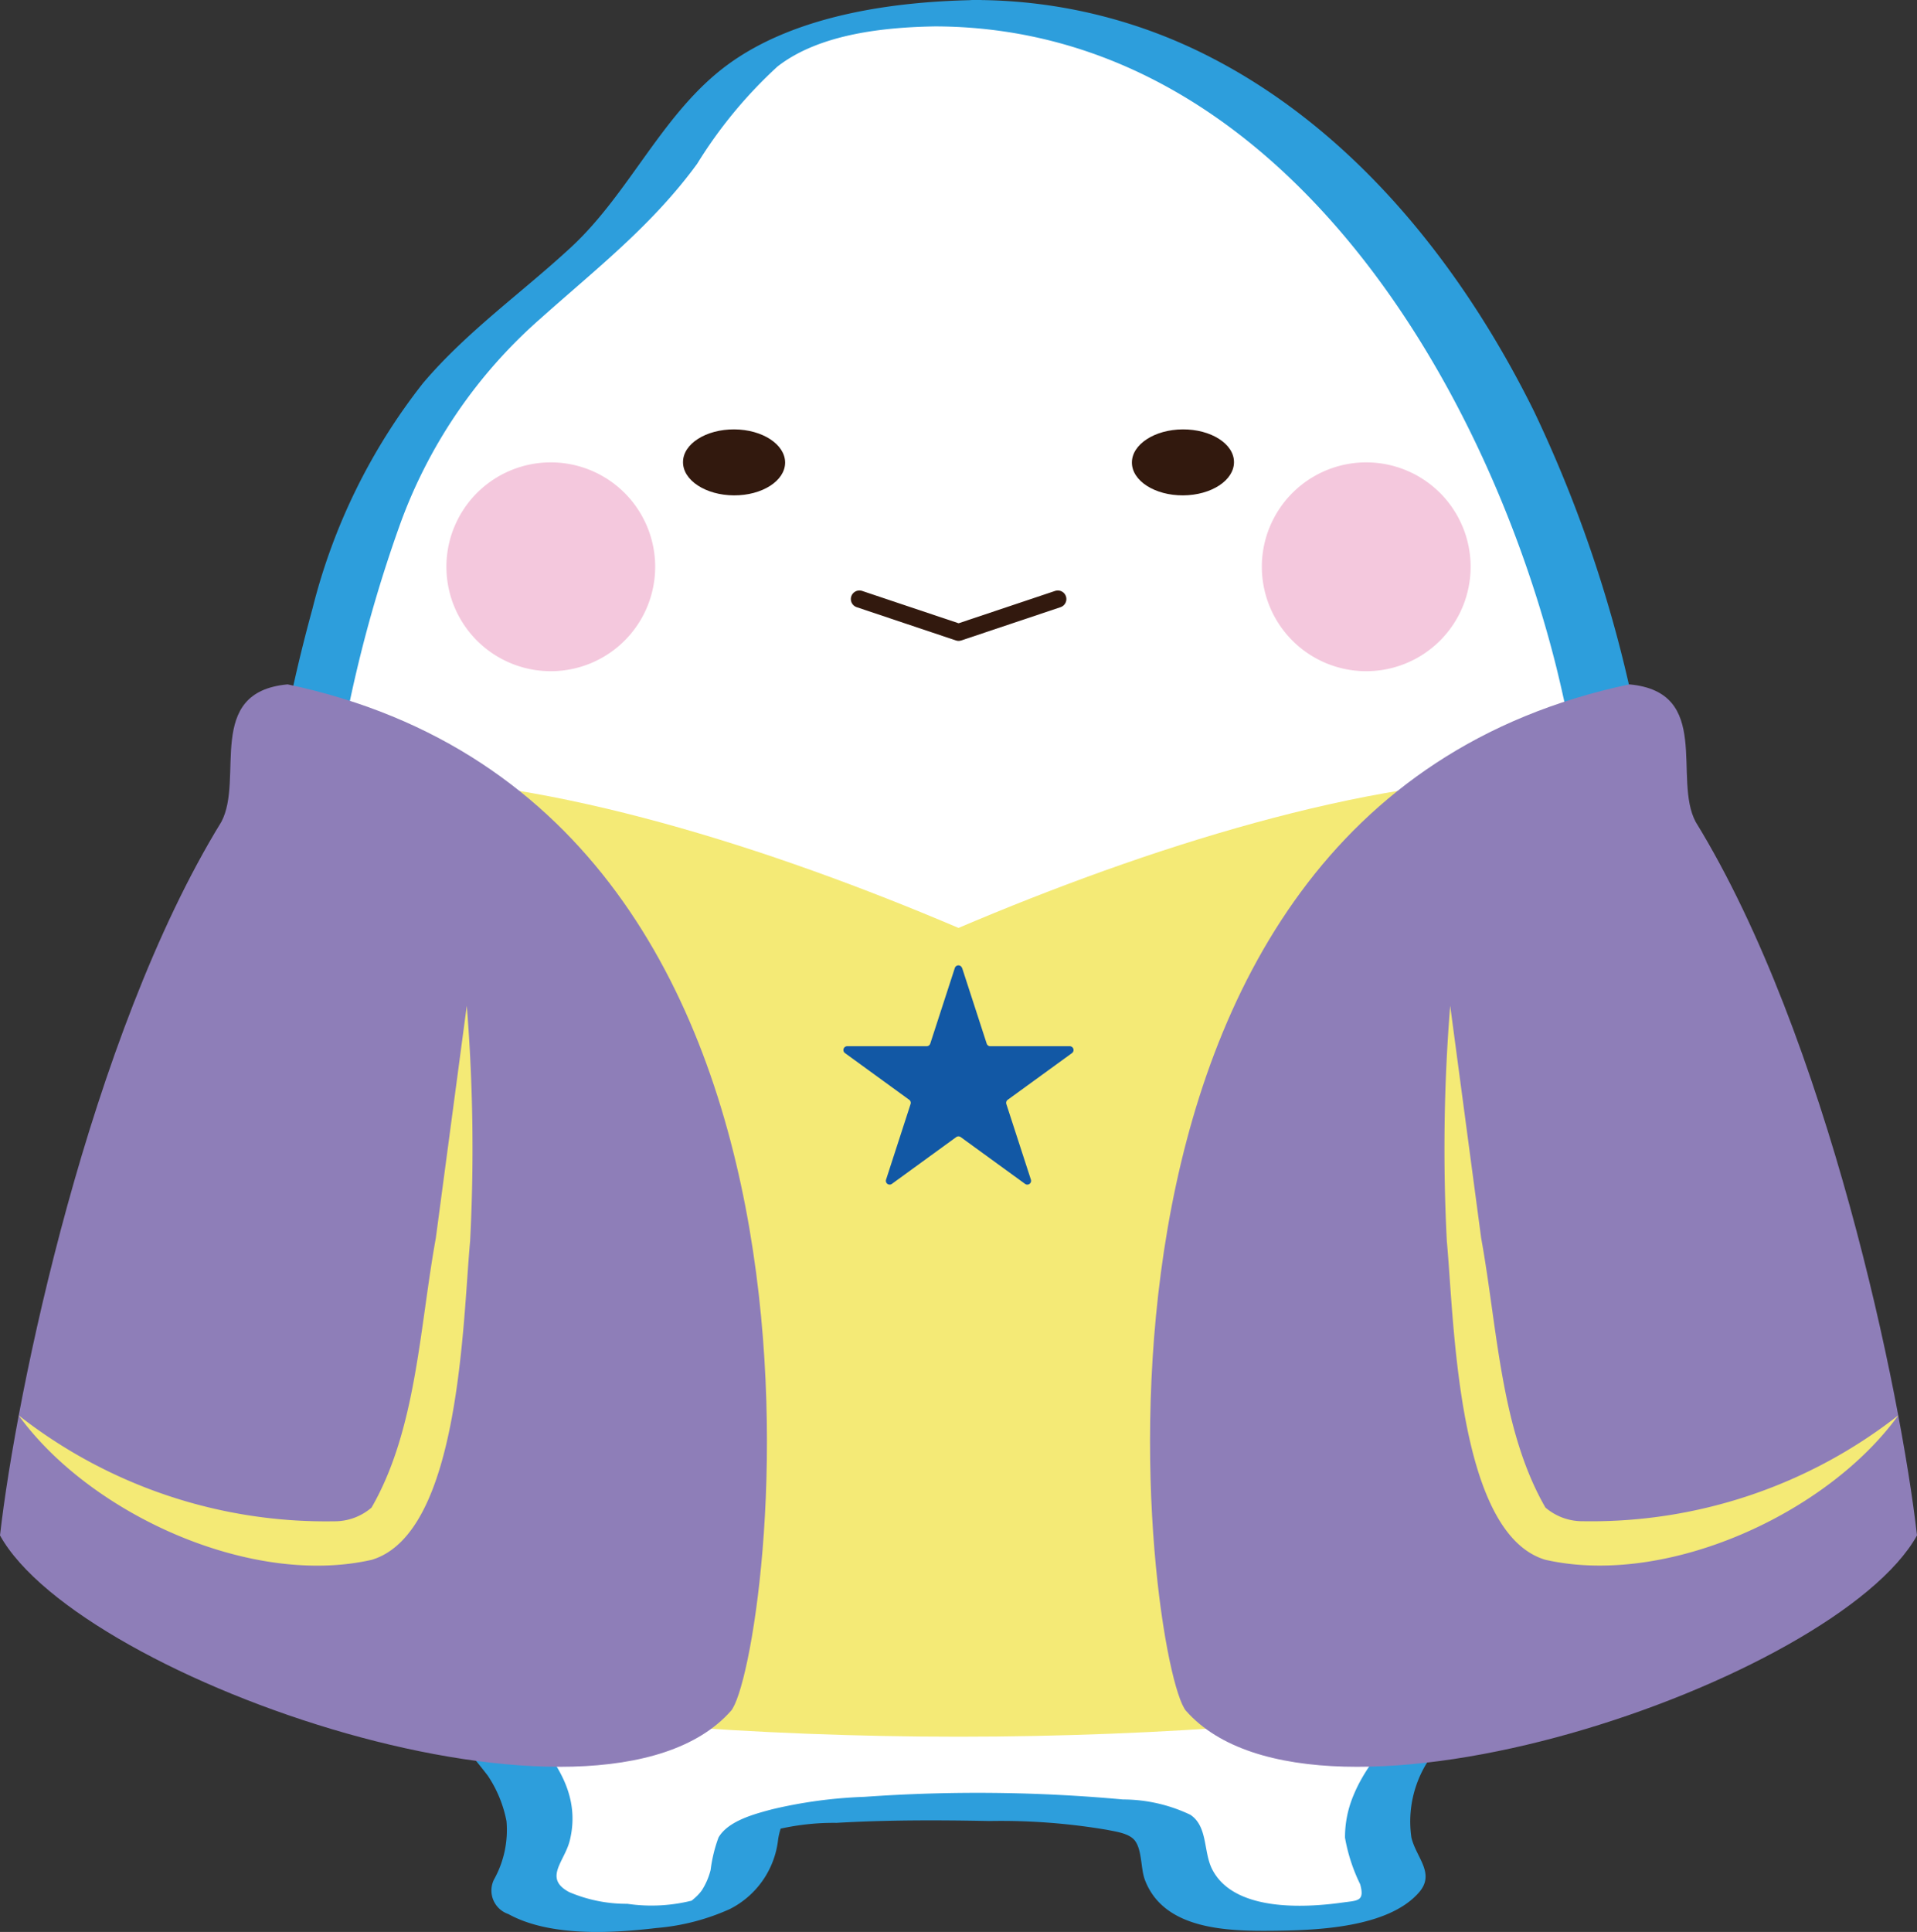 <svg xmlns="http://www.w3.org/2000/svg" width="84.091" height="84.728" viewBox="0 0 84.091 84.728">
  <rect x="0" y="0" width="84.091" height="84.728" fill="#333333" stroke="none"/>
  <g id="Group_3355" data-name="Group 3355" transform="translate(0)">
    <path id="Path_6804" data-name="Path 6804" d="M251.361,440.418a20.733,20.733,0,0,0-7.336,1.352c-3.69,1.388-4.825,5.561-8.386,8.811-3.141,2.867-7.561,5.494-9.929,11.829a60.655,60.655,0,0,0-3.775,21.164c0,14.1,2.06,25.524,9.188,32.51.453.444,3.011,3.174,1.3,5.866-1.427,2.239,6.549,2.444,8.279,1.324,1.32-.855,1.207-2.212,1.475-3,.319-.939,4.344-1.168,9.19-1.168s8.87.23,9.19,1.168c.268.79.155,2.147,1.475,3,1.73,1.12,9.706.915,8.279-1.324-1.716-2.692.842-5.422,1.295-5.866,7.128-6.986,9.188-18.413,9.188-32.51h0c0-23.835-13.174-43.156-29.427-43.156" transform="translate(-209.315 -439.84)" fill="#fff"/>
    <path id="Path_6805" data-name="Path 6805" d="M252.383,439.885c-3.631.044-8.026.627-11.038,2.835-2.86,2.1-4.289,5.62-6.878,8.012-2.162,2-4.567,3.69-6.485,5.951a26.268,26.268,0,0,0-4.852,9.894,70.863,70.863,0,0,0-2.278,24.835c.443,6.827,1.564,13.957,5.027,19.968a25.319,25.319,0,0,0,2.414,3.481,31.757,31.757,0,0,1,2.524,2.894,5.439,5.439,0,0,1,.823,2,4.457,4.457,0,0,1-.549,2.56,1.088,1.088,0,0,0,.628,1.512c1.814,1,4.521.849,6.5.613a9.784,9.784,0,0,0,3.211-.828,3.9,3.9,0,0,0,2.126-3.062,3.121,3.121,0,0,1,.129-.527c-.031.074-.388.172-.036.063a10.8,10.8,0,0,1,2.466-.257c2.228-.13,4.471-.125,6.7-.081a27.84,27.84,0,0,1,5.191.39c.366.077.953.147,1.2.471.318.418.251,1.222.435,1.713.835,2.222,3.68,2.26,5.679,2.238,1.871-.019,5-.134,6.346-1.68.73-.835-.123-1.524-.332-2.41a4.891,4.891,0,0,1,1.411-4.188,32.086,32.086,0,0,0,4.961-6.755c3.16-6.194,4.109-13.354,4.459-20.217.1-2.021.141-4.043.144-6.067l-2.327.956h0c.507,0,2.329-.209,2.327-.956a57.58,57.58,0,0,0-5.595-25.319c-3.107-6.277-7.759-12.182-14.067-15.465a22.577,22.577,0,0,0-10.263-2.572,3.372,3.372,0,0,0-2,.535c-.363.3-.457.616.166.621,14.847.11,23.961,15.363,27.146,28.118A62.116,62.116,0,0,1,279.484,484l2.327-.956h0c-.509,0-2.326.209-2.327.956-.012,7.032-.4,14.239-2.527,20.988a29.927,29.927,0,0,1-3.8,8.011c-1.317,1.909-3.476,3.451-4.364,5.627a4.714,4.714,0,0,0-.371,1.853,7.611,7.611,0,0,0,.665,2.041c.208.755-.108.711-.75.8-1.741.247-4.806.393-5.744-1.46-.389-.768-.184-1.869-.953-2.385a6.9,6.9,0,0,0-2.957-.672,69.967,69.967,0,0,0-11.342-.115,20.5,20.5,0,0,0-4.058.548c-.75.2-1.914.5-2.341,1.231a6.348,6.348,0,0,0-.348,1.427,3.043,3.043,0,0,1-.378.883c-.3.43-.767.625-.288.42a7.28,7.28,0,0,1-2.988.182,6.4,6.4,0,0,1-2.553-.515c-1.137-.61-.2-1.332.03-2.265.615-2.506-1.289-4.268-2.79-5.93-4.074-4.507-6.049-10.5-7.071-16.385a78.229,78.229,0,0,1-.638-22.553,59.4,59.4,0,0,1,2.992-12.681,21.916,21.916,0,0,1,6.255-9.224c2.445-2.18,4.883-4.079,6.837-6.756a20.057,20.057,0,0,1,3.525-4.267c1.859-1.45,4.757-1.734,7.033-1.762a3.414,3.414,0,0,0,2-.535c.354-.291.463-.628-.167-.62" transform="translate(-209.422 -439.885)" fill="#2d9edc"/>
    <path id="Path_6806" data-name="Path 6806" d="M288.437,506.773c-1.1,3.809-18.643,6.668-36.527,6.668s-35.421-2.859-36.528-6.668,10.974-35.38,10.974-35.38c7.668,0,17.291,3.061,25.554,6.578,8.263-3.517,17.885-6.578,25.553-6.578,0,0,12.081,31.578,10.974,35.38" transform="translate(-209.864 -437.276)" fill="#f4ea76"/>
    <path id="Path_6807" data-name="Path 6807" d="M237.95,458.71c0-.8,1.01-1.44,2.247-1.434s2.236.661,2.232,1.46-1.011,1.441-2.248,1.434-2.235-.661-2.231-1.46" transform="translate(-207.989 -438.445)" fill="#32190e"/>
    <path id="Path_6808" data-name="Path 6808" d="M253.8,464.147l-4.352,1.459-4.351-1.459" transform="translate(-207.398 -437.875)" fill="none" stroke="#32190e" stroke-linecap="round" stroke-linejoin="round" stroke-width="0.752"/>
    <path id="Path_6809" data-name="Path 6809" d="M228.365,463.191a4.579,4.579,0,1,1,4.579,4.579,4.579,4.579,0,0,1-4.579-4.579" transform="translate(-208.783 -438.334)" fill="#f4c8dd"/>
    <path id="Path_6810" data-name="Path 6810" d="M260.614,458.71c0-.8-1.01-1.44-2.247-1.434s-2.236.661-2.231,1.46,1.01,1.441,2.247,1.434,2.235-.661,2.231-1.46" transform="translate(-206.484 -438.445)" fill="#32190e"/>
    <path id="Path_6811" data-name="Path 6811" d="M270.558,463.191a4.579,4.579,0,1,0-4.579,4.579,4.579,4.579,0,0,0,4.579-4.579" transform="translate(-206.048 -438.334)" fill="#f4c8dd"/>
    <path id="Path_6812" data-name="Path 6812" d="M242.34,512.627c-5.754,6.513-28.531-1.326-32.059-7.7.707-6.234,3.924-21.871,9.707-31.289,1.02-1.9-.744-5.7,2.911-6.034,26.4,5.561,21.14,43.1,19.441,45.026" transform="translate(-210.281 -437.59)" fill="#8e7eb8"/>
    <path id="Path_6813" data-name="Path 6813" d="M258.455,512.627c5.754,6.513,28.531-1.326,32.059-7.7-.707-6.234-3.924-21.871-9.707-31.289-1.02-1.9.743-5.7-2.911-6.034-26.4,5.561-21.14,43.1-19.441,45.026" transform="translate(-206.423 -437.59)" fill="#8e7eb8"/>
    <path id="Path_6814" data-name="Path 6814" d="M211.042,498.59a21.849,21.849,0,0,0,13.822,4.64,2.482,2.482,0,0,0,1.652-.6c1.97-3.419,2.1-7.849,2.82-11.822l1.358-10.187a78.265,78.265,0,0,1,.146,10.328c-.324,3.442-.427,12.8-4.314,13.97-5.327,1.211-12.365-2.023-15.484-6.326" transform="translate(-210.218 -436.512)" fill="#f4ea76"/>
    <path id="Path_6815" data-name="Path 6815" d="M288.7,498.59c-3.112,4.3-10.161,7.537-15.484,6.326-3.886-1.167-3.991-10.518-4.315-13.97a78.452,78.452,0,0,1,.147-10.328l1.358,10.187c.722,3.971.849,8.4,2.819,11.822a2.488,2.488,0,0,0,1.653.6,21.849,21.849,0,0,0,13.822-4.64" transform="translate(-205.434 -436.512)" fill="#f4ea76"/>
    <path id="Path_6816" data-name="Path 6816" d="M249.656,479.1l1.077,3.315a.165.165,0,0,0,.158.115h3.486a.167.167,0,0,1,.1.3l-2.821,2.049a.168.168,0,0,0-.061.186l1.077,3.316a.166.166,0,0,1-.256.186l-2.821-2.05a.168.168,0,0,0-.2,0l-2.82,2.05a.166.166,0,0,1-.256-.186l1.076-3.316a.166.166,0,0,0-.061-.186l-2.82-2.049a.167.167,0,0,1,.1-.3H248.1a.167.167,0,0,0,.158-.115l1.077-3.315a.166.166,0,0,1,.316,0" transform="translate(-207.451 -436.647)" fill="#1258a5"/>
  </g>
</svg>

